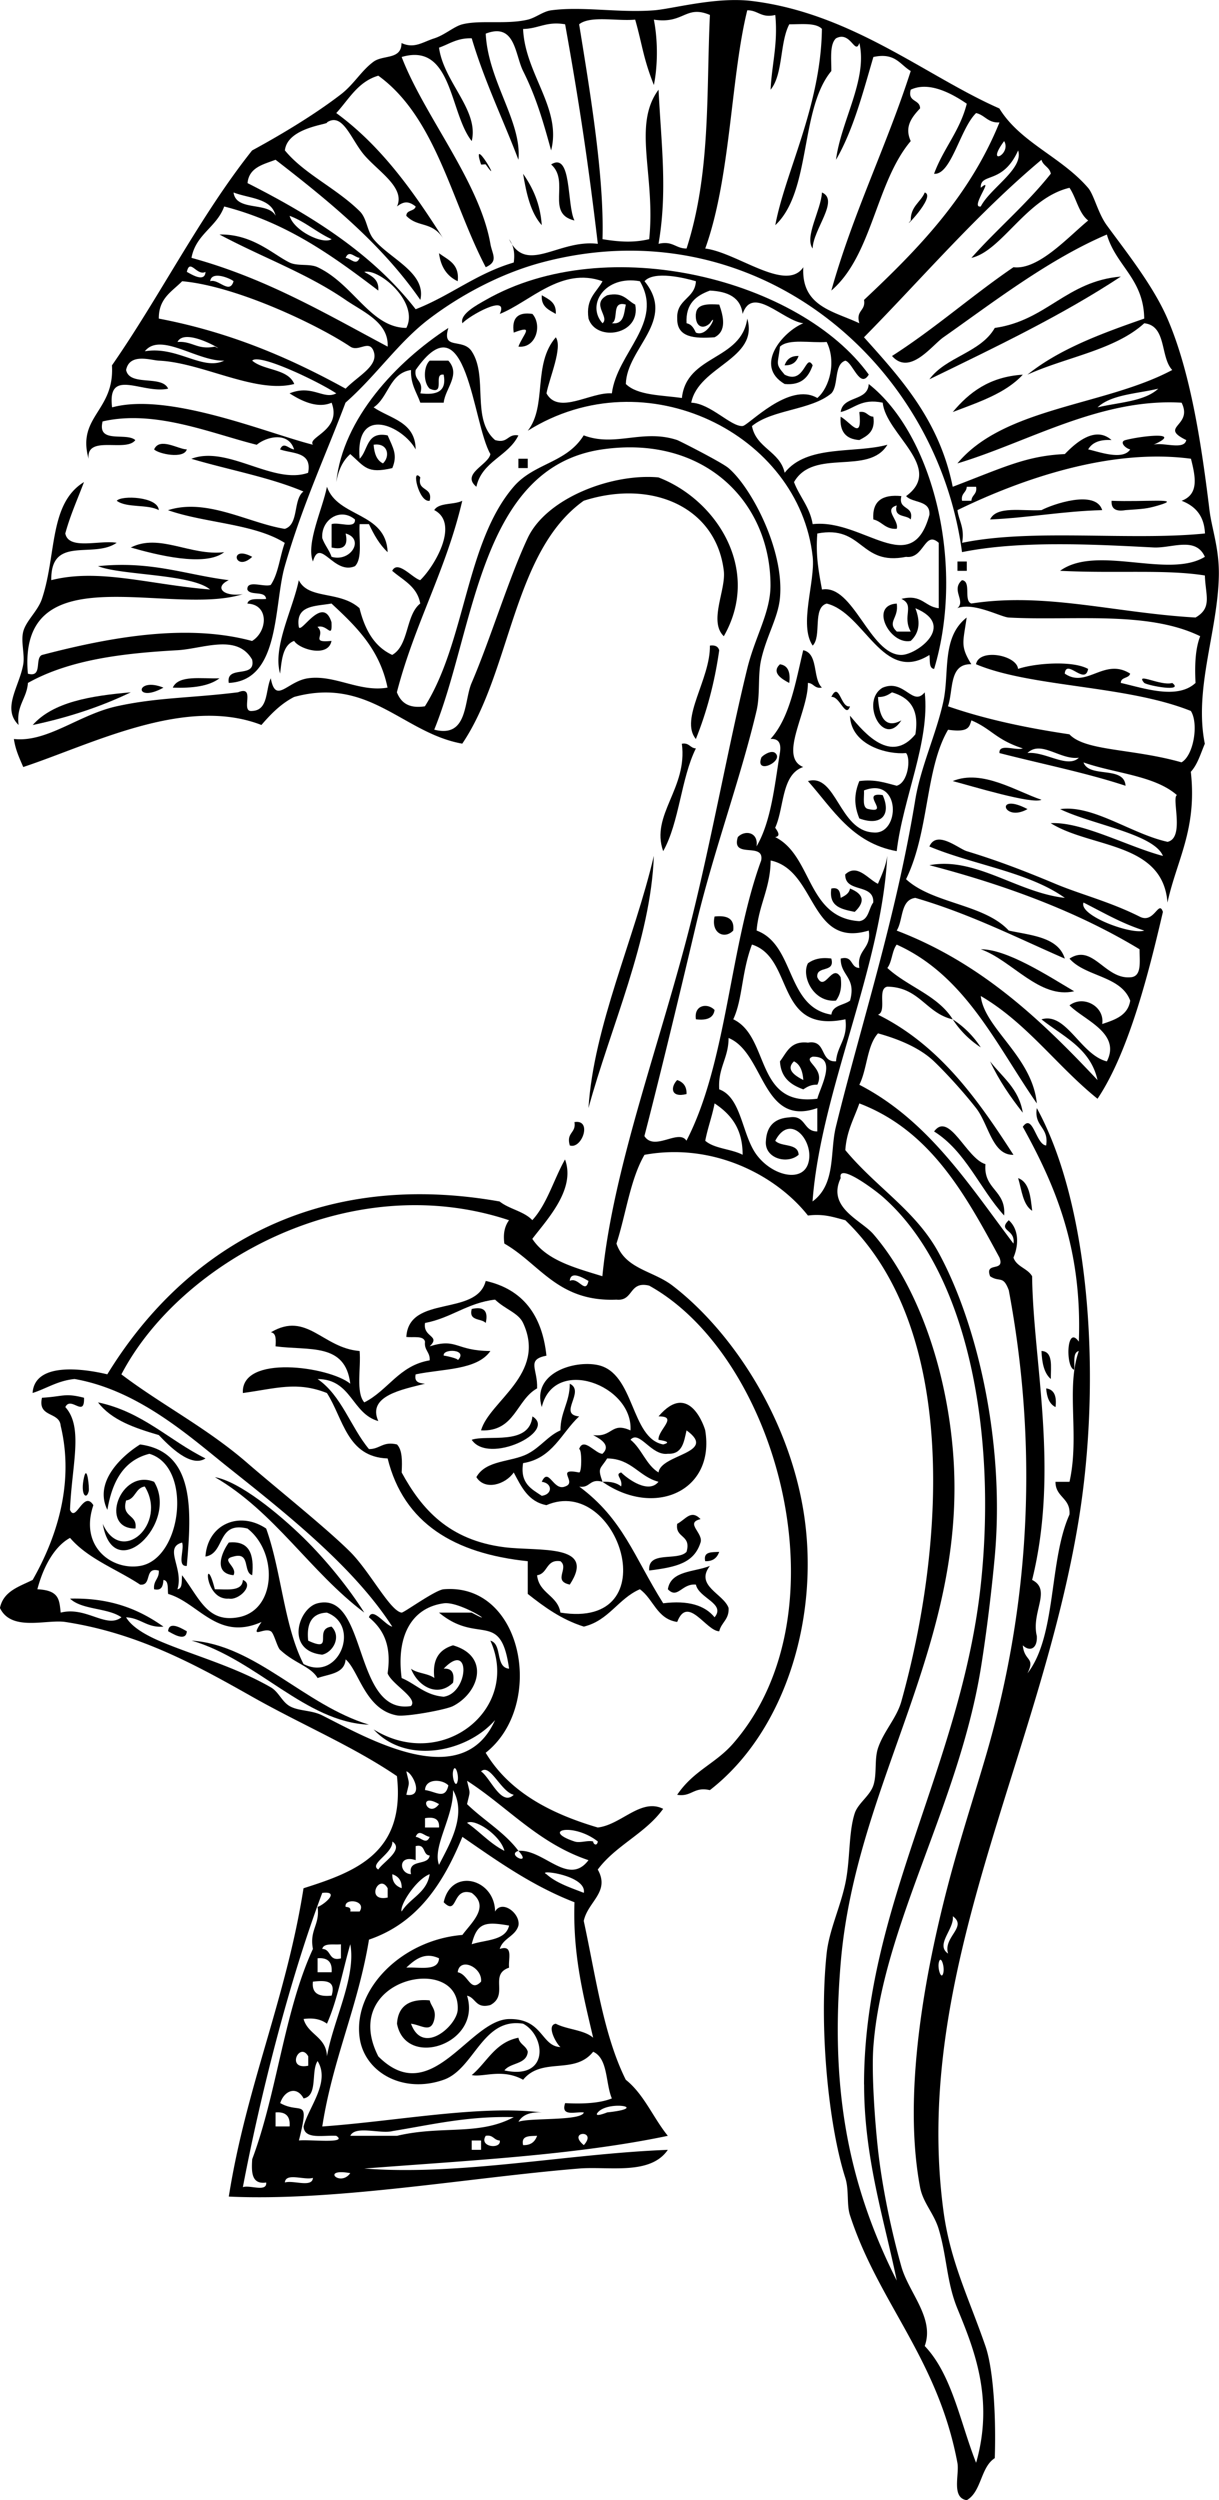 <svg xmlns="http://www.w3.org/2000/svg" viewBox="0 0 176.27 361.448"><path clip-rule="evenodd" d="M79.691 23.773c3.024-1.873 2.247 5.839 3.376 8.105-4.223-.988-.59-5.679-3.376-8.105zM118.86 27.826c2.562 1.126-1.294 5.333-1.351 8.104-1.21-1.691 1.2-5.526 1.35-8.104zM63.483 36.605c1.274.976 2.993 1.508 2.701 4.051-1.53-.719-2.454-2.047-2.701-4.051zM162.08 39.982c-8.547 5.636-18.153 10.212-27.689 14.857 2.367-3.263 7.415-3.841 9.455-7.429 7.5-1.06 10.35-6.764 18.24-7.428zM78.34 42.683c.989.587 2.141 1.012 2.026 2.701-.988-.586-2.14-1.01-2.026-2.701zM74.288 48.086c-.313-2.114.588-3.015 2.702-2.702 1.457 1.656.503 4.996-2.026 4.728.678-1.808 2.409-3.211-.676-2.026zM115.48 51.463c-.296.831-.864 1.387-2.026 1.351.3-.831.87-1.388 2.03-1.351zM147.9 54.165c-2.479 2.699-6.383 3.974-10.132 5.403 2.36-2.817 5.27-5.089 10.13-5.403zM124.26 59.567c1.092-.191 1.163.638 2.027.675.318 2.121-.845 2.759-2.027 3.377-1.899-.127-2.877-1.175-2.701-3.377 1.49.84 3.17 3.641 2.7-.675zM22.287 64.969c.798-1.818 3.521.003 4.727 0-.423 1.444-4.157.634-4.727 0zM74.963 66.32h1.351v1.351h-1.351V66.32zM16.884 72.398c.646-.82 5.972-.608 6.078 1.351-1.594-.882-4.667-.285-6.078-1.351zM130.34 71.723c-.503 2.079 1.853 1.298 1.351 3.377-.631-.721-2.491-.21-2.025-2.026-1.979.572.404 2.174 0 3.376-1.68.104-2.091-1.061-3.376-1.351-.2-2.684 1.31-3.655 4.06-3.376zM159.38 73.75c-5.707.147-10.605 1.101-16.209 1.351.917-2.009 4.668-1.186 7.43-1.351 1.5-.804 7.84-3.046 8.78 0zM160.73 72.398c4.692.203 10.636-.458 6.754.676-1.692.494-2.131.49-4.727.675-1.35.23-2.1-.138-2.02-1.351zM18.91 79.152c4.146-2.104 8.635 1.258 13.507.675-2.75 2.19-9.873.365-13.507-.675zM36.469 80.503c-2.514 2.357-3.427-1.841 0 0zM138.45 81.179h1.351v1.35h-1.351v-1.35zM102.65 93.334c.784-.11 1.201.149 1.35.675-.669 4.732-1.828 8.976-3.376 12.832-2.389-2.89 2.11-8.646 2.03-13.506zM112.78 96.036c1.188.163 1.539 1.162 1.349 2.701-1.17-.61-2.6-1.51-1.35-2.701zM31.741 98.062c-1.536 1.165-3.958 1.445-6.754 1.351.824-1.879 4.149-1.255 6.754-1.351zM23.637 99.413c-4.305 2.377-4.088-1.649 0 0zM18.91 100.09c-4.253 2.05-8.979 3.627-14.183 4.727 2.964-3.34 8.39-4.22 14.183-4.73zM98.6 107.52c1.091-.19 1.162.639 2.027.675-2.166 4.363-2.379 10.678-4.729 14.858-1.867-5.26 3.558-9.05 2.699-15.54zM110.08 109.54c.097-.26 1.429-1.193 2.025-.675 1.34 1.17-2.97 3.23-2.02.68zM148.58 116.97c-3.5 1.99-4.81-2.52 0 0zM94.549 123.73c-.445 12.162-6.275 24.789-9.455 36.469.757-11.86 6.635-24.44 9.455-36.47zM123.59 131.83c-1.868-.385-3.788-.714-3.378-3.377 1.147-.248 1.273.527 1.351 1.351.602-.299 1.208-.592 1.351-1.351 2.07.84 2.16 1.97.68 3.38zM103.33 132.5c1.766-.19 2.904.247 2.701 2.026-1.26 1.33-3.25.39-2.7-2.03zM120.21 138.58c.594 2.169-2.227.926-2.025 2.702 1.089 2.271 2.139-2.123 3.376 0 .216 1.565-.108 2.593-.675 3.377-3.294.312-5.052-3.566-4.054-5.403.79-.57 1.82-.89 3.38-.68zM103.33 146.01c-.163 1.188-1.162 1.539-2.701 1.351-.32-2.1 1.69-2.41 2.7-1.35zM97.925 156.14c.832.295 1.388.864 1.351 2.026-2.343.59-2.318-1.04-1.351-2.03zM83.068 162.22c2.638-.438 1.07 3.984-.675 3.377-.559-1.91.951-1.75.675-3.38zM145.2 175.73c-3.536-3.892-5.562-9.297-10.131-12.156 2.195-2.97 4.672 3.925 7.43 4.728-.32 3.7 3.02 3.73 2.7 7.43zM147.23 170.32c1.634.616 1.788 2.714 2.025 4.728-1.36-.9-1.51-3-2.03-4.73zM68.21 189.24c1.755-.406 2.431.271 2.026 2.024-.63-.72-2.491-.21-2.026-2.02zM150.6 195.31c1.724.075 1.34 2.261 1.351 4.053-.97-.83-1.28-2.32-1.35-4.05zM151.28 200.72c1.188.162 1.539 1.16 1.351 2.701-.91-.45-1.26-1.45-1.35-2.7zM14.182 202.74c6.49 1.39 10.261 5.497 15.533 8.104-2.122 1.415-5.318-1.864-6.753-3.377-3.479-1.02-6.839-2.16-8.78-4.72zM76.99 204.77c3.642 2.204-6.364 7.012-8.78 3.378 2.289-.79 8.341.93 8.78-3.38zM12.156 213.55c.439-1.902.784 1.556.675 2.027-.313 1.35-1.268.54-.675-2.03zM93.874 227.05c-.23-2.934 4.102-1.302 5.402-2.702.723-2.524-1.678-1.925-1.351-4.052 1.193-.593 1.973-2.141 3.376-.677-2.307.541.434 2.007 0 3.378-.93 2.94-3.424 3.56-7.426 4.05zM33.092 223c3-.298 3.676 1.726 3.377 4.727-1.377-.424-.19-3.41-2.702-2.701-2.022.446.646 1.444 0 2.701-2.991-.27-1.693-3.34-.675-4.73zM104 224.35c-.295.832-.863 1.388-2.025 1.351-.32-1.44.96-1.28 2.02-1.35zM24.312 235.83c.103-1.68 2.288-.197 2.702 0-.102 1.68-2.287.2-2.702 0zM27.689 237.18c9.285.623 16.323 9.338 25.664 12.156-9.163-.34-16.223-9.43-25.664-12.16z" fill-rule="evenodd"/><path clip-rule="evenodd" d="M168.16 123.73c-1.326-3.185-10.319-4.532-14.859-6.754 4.737-.675 10.349 3.603 15.534 4.728 2.517-.559.545-6.357 1.351-6.753-3.231-2.846-9.019-3.139-13.507-4.728.837 2.314 5.878.426 6.079 3.377-5.76-1.896-12.147-3.162-18.234-4.728-.115-1.464 2.395-.305 3.376-.675-3.91-1.257-4.517-2.83-7.431-4.051-.312.896-.319 1.789-3.376 1.351-3.324 5.674-2.695 14.664-6.077 21.61 3.866 3.562 11.289 3.57 14.856 7.429 3.345.707 7.15.955 8.104 4.052-7.052-3.077-13.769-6.492-21.612-8.78-2.196.278-1.739 3.211-2.699 4.728 12.212 4.672 20.864 12.903 29.038 21.611-1.02-4.607-4.968-6.287-8.103-8.779 3.588-1.098 5.657 5.138 9.455 6.078 2.088-4.103-3.322-5.976-5.402-8.104 2.036-1.544 5.121.186 4.727 2.701 1.86-.616 3.714-1.238 4.052-3.376-1.336-3.617-6.472-3.434-8.778-6.079 3.355-2.206 5.106 2.979 8.778 2.702 1.726-.076 1.34-2.262 1.352-4.053-8.832-5.351-19.148-9.216-30.392-12.156 6.67-1.26 12.692 3.961 19.585 4.727-5.253-3.752-13.238-4.77-19.585-7.428 1.048-2.443 4.213.313 5.403.675 4.52 1.373 8.404 2.874 12.831 4.728 3.683 1.54 7.803 2.55 12.157 4.727 2.12 1.124 2.76-2.511 3.377-.675-1.802 7.69-4.743 19.996-9.457 27.014-5.863-4.715-10.206-10.953-16.882-14.857.505 4.679 7.452 8.751 8.105 15.533-5.897-8.512-10.326-18.491-20.262-22.962-.689.888-.664 2.49-1.351 3.377 2.924 2.705 7.298 3.958 9.453 7.429a13.733 13.733 0 014.054 4.051 13.721 13.721 0 01-4.054-4.051c-3.854-.872-4.802-4.653-9.453-4.728-1.518.283-.019 3.583-1.351 4.051 8.87 4.411 14.381 12.183 19.585 20.261-3.067.079-3.561-4.389-5.403-6.753-1.707-2.191-4.213-4.967-6.079-6.754-1.824-1.748-4.628-3.092-8.103-4.052-1.61 1.768-1.565 5.19-2.702 7.429 9.945 5.137 15.802 14.366 22.287 22.962.332-2.121-2.329-1.784-.677-3.377 1.449 1.293 1.48 3.521.677 5.403.46 1.341 2.056 1.546 2.701 2.702.134 12.247 3.955 27.915 0 43.897 2.866 1.447-.166 4.63.677 8.104.113 1.868-1.039 2.317-2.027 1.349.225 2.393 1.858 1.662.674 4.055 4.239-5.443 3.078-16.282 6.08-22.963.17-2.422-2.029-2.474-2.027-4.729h2.027c1.491-6.653-.549-13.585 1.349-18.909-.916.21-.56 1.69-.675 2.701-1.248-.279-1.141-6.635.675-4.052.508-13.563-3.458-22.653-8.103-31.066 1.453-2.058 1.881 2.567 3.376 2.702.437-2.688-1.788-2.715-1.349-5.403 7.72 14.053 9.361 39.207 6.075 59.429-5.578 34.363-24.181 65.345-19.583 99.952.972 7.332 3.668 12.61 6.077 19.587 1.193 3.459 1.545 10.47 1.351 16.208-2.062 1.313-1.902 4.851-4.052 6.077-2.265-.351-1.036-3.722-1.351-5.403-2.832-15.096-11.446-23.177-15.533-35.792-.503-1.55-.115-3.648-.677-5.403-2.42-7.582-3.827-21.712-2.701-32.418.353-3.341 1.946-6.602 2.701-10.13.731-3.414.446-7.283 1.354-10.13.468-1.475 2.186-2.519 2.701-4.052.545-1.633.126-3.758.675-5.401.802-2.409 2.705-4.351 3.376-6.756 6.163-22.076 8.407-53.664-8.105-69.56-1.615-.409-3.081-.971-5.402-.675-4.581-5.805-13.672-10.595-23.638-8.779-2.067 3.559-2.672 8.582-4.051 12.832 1.251 3.687 5.271 3.906 8.105 6.078 8.356 6.404 16.607 18.64 18.908 32.418 2.502 14.988-2.384 31.888-13.506 40.519-2.343-.541-2.597 1.008-4.729.677 2.376-3.521 5.54-4.481 8.104-7.429 16.544-19.017 6.399-55.901-12.156-66.185-2.961-.709-2.22 2.284-4.728 2.026-8.457.354-11.058-5.15-16.208-8.104-.216-1.566.109-2.593.675-3.377-23.162-7.683-47.675 6.208-56.054 22.286 5.798 4.394 12.382 7.746 18.234 12.833 3.962 3.443 11.457 9.43 14.857 12.831 2.858 2.857 5.76 8.544 7.429 8.779.299.044 4.851-3.271 6.078-3.376 11.513-.969 14.775 16.787 6.078 23.638 3.386 5.618 9.255 8.753 16.209 10.804 3.397-.391 6.244-4.303 9.454-2.701-2.53 3.548-6.87 5.286-9.454 8.78 1.823 3.239-1.446 4.636-2.026 7.429 1.725 7.955 2.855 16.505 6.077 22.961 2.636 2.095 3.961 5.496 6.079 8.104-13.398 2.812-28.851 3.566-43.898 4.729 13.905 1.071 29.363-2.151 43.898-2.701-2.541 3.72-8.565 2.354-12.831 2.701-15.723 1.277-35.232 4.781-50.652 4.053 2.521-15.938 8.296-28.624 10.805-44.573 7.516-2.391 14.745-5.067 13.508-16.209-6.403-4.351-13.66-7.37-20.936-11.48-8.02-4.529-16.396-9.178-27.014-10.807-2.703-.415-7.808 1.44-9.455-2.025.497-2.431 2.768-3.085 4.727-4.052 3.161-5.544 6.151-13.585 4.052-22.287-.164-2.087-3.361-1.142-2.702-4.052 3.1-.176 3.264-.719 6.079 0 .105 2.99-1.909-.318-2.702 1.351 2.652 2.936.923 8.413.675 14.858.839 1.929 1.964-2.936 3.377-.677-2.044 6.018 2.703 9.461 6.754 8.781 6.084-1.021 7.618-14.343 1.351-16.209-3.775.95-5.389 4.065-6.078 8.104-2-4.043 2.088-7.805 4.728-9.455 7.904 1.06 7.473 9.422 6.753 17.56-1.464.113-.306-2.396-.675-3.378-2.72.75.275 3.718-.676 6.754.792-.109.57-1.232.676-2.027 2.592 3.46 3.679 6.865 8.104 6.08 5.568-.989 5.747-9.425 1.351-12.832-4.481-1.104-3.174 3.579-6.079 4.051.308-4.678 4.897-6.657 8.78-4.051 2.202 6.125 2.577 14.08 5.402 19.584 5.119 2.635 8.331-5.583 3.377-7.429-2.161.09-2.971 1.532-2.702 4.053 3.895 1.812.702-1.696 3.377-2.027 1.451 1.442.251 3.68-1.351 4.054-5.376-.548-3.469-6.729-.675-7.428 7.269-1.819 5.105 16.172 13.507 14.856 1.087-1.132-2.728-3.093-3.377-4.727.624-4.227-.735-6.469-2.701-8.104.533-1.554 2.362 1.162 3.376 1.349-5.504-8.549-15.085-16.156-23.637-22.961-5.48-4.36-12.944-11.2-22.295-12.84-2.459.241-4.033 1.37-6.078 2.024.296-4.448 7.139-3.571 10.806-2.701 10.303-16.833 28.827-29.912 56.729-24.987 1.376 1.101 3.534 1.419 4.728 2.702 2.151-2.352 3.102-5.903 4.728-8.779 1.584 4.298-2.584 8.661-4.728 11.48 2.054 3.124 6.176 4.179 10.13 5.403 1.545-15.794 8.457-33.887 12.833-51.327 2.957-11.796 5.469-25.703 8.103-36.469 1.161-4.749 3.395-8.159 3.376-12.156-.053-12.065-9.625-21.701-24.312-19.586-17.834 2.57-18.401 25.987-24.312 40.522 4.893 1.256 4.273-4.129 5.402-6.754 2.685-6.24 5.354-15.066 8.104-20.936 2.719-5.804 12.182-9.388 18.91-8.78 8.468 3.25 14.917 13.413 9.455 22.962-2.223-2.145.333-6.677 0-9.456-1.103-9.218-10.407-13.292-20.26-10.13-10.25 7.31-10.478 24.641-17.56 35.118-8.557-1.529-13.434-9.729-24.312-6.753-1.935.992-3.372 2.481-4.728 4.051-11.019-4.267-24.59 2.819-34.443 6.079-.538-1.262-1.127-2.473-1.351-4.052 4.823.526 9.381-3.518 14.858-4.727 5.838-1.29 10.776-1.182 17.559-2.026 2.657-1.082.235 2.916 2.026 2.701 2.381-.095 1.924-3.029 2.702-4.728.715 3.821 2.376.425 5.402 0 3.852-.541 7.44 2.052 11.481 1.351-1.146-5.607-4.607-8.9-8.104-12.157-2.287.415-5.215.188-4.727 3.377.257 1.153 3.458-4.716 4.727-.675.123 2.59-.553.245-2.026.675 1.278 1.185-1.178 2.347 2.026 2.026-.459 2.466-4.646 1.224-5.402 0-1.636.615-1.789 2.714-2.026 4.728-1.118-3.832 1.876-9.37 2.702-13.507 1.399 2.851 5.883 1.472 8.779 4.052.762 3.065 2.107 5.548 4.728 6.754 2.442-1.384 1.917-5.735 4.053-7.429-.443-2.483-2.491-3.363-4.053-4.728.802-1.616 2.926 1.063 4.053 1.351 2.145-2.085 5.7-8.24 2.026-10.13.682-1.119 2.868-.734 4.051-1.351-2.337 10.044-6.921 17.841-9.454 27.69.573 1.453 1.663 2.389 4.052 2.026 5.885-9.356 5.907-23.698 12.831-31.742 2.979-3.46 7.632-3.392 10.131-7.429 4.56 1.729 8.497-.966 13.506.676.31.101 6.456 3.223 7.431 4.051 3.35 2.854 8.155 12.018 7.428 18.91-.294 2.782-1.936 5.393-2.701 8.78-.52 2.295-.117 5.057-.677 7.429-2.321 9.846-6.326 20.641-8.778 31.066-2.883 12.243-5.628 23.45-7.431 30.391 1.437 2.264 4.972-1.089 6.079.675 5.85-11.259 6.229-27.989 10.807-40.521.504-2.755-4.374-.129-3.378-3.377 1.003-1.063 3.018-.753 2.701 1.351 2.088-3.542 2.604-8.651 3.378-13.508.23-1.355-.139-2.113-1.353-2.026 2.784-3.07 3.603-8.104 4.729-12.832 2.231.471 1.331 4.072 2.701 5.403-1.091.19-1.162-.639-2.026-.675.067 4.159-4.301 10.679-.675 12.156-3.182 1.096-2.718 5.837-4.052 8.78.416.602.814 1.208 0 1.351 5.408 2.696 4.551 11.658 12.156 12.156 1.388-.188 1.348-1.804 2.027-2.702.132-2.835-4.095-1.311-4.055-4.051 1.719-1.639 3.294.674 4.729 1.351.539-1.262 1.127-2.474 1.351-4.052-.836 16.284-9.622 34.039-10.807 49.975 3.424-2.524 2.479-7.144 3.378-10.805 3.601-14.695 8.639-29.952 11.479-47.274.779-4.734 3.038-9.523 4.055-14.182.921-4.231-.291-9.267 3.376-12.157-.514 3.62-.956 4.094.674 6.754-3.255-.104-2.577 3.724-3.376 6.078 5.345 1.859 11.287 3.119 17.561 4.051 2.296 2.453 9.073 2.027 16.209 4.052 1.771-1.016 2.496-5.62 1.349-7.428-9.373-3.747-23.089-3.4-31.065-6.753.432-2.336 5.886-1.343 6.079.675 2.361-.816 7.849-1.258 10.13 0-.432 2.454-3.158-1.567-3.378.675 3.168 2.202 5.699-2.357 9.455 0-.166.733-1.343.458-1.351 1.351 3.298.739 8.152 2.47 10.807 0-.134-2.609-.026-4.977.674-6.753-7.616-3.733-18.591-2.2-27.689-2.702-1.126-.062-5.089-2.263-7.428-1.351 1.271-1.049-.969-2.631.676-4.052 1.402.173.183 2.967 1.349 3.376 10.719-1.653 20.717 1.356 32.419 2.026 2.431-1.403 1.451-3.15 1.349-6.078-5.688-.909-12.758-.27-20.936-.676 5.301-3.839 15.675 1.204 20.936-2.025-1.334-2.976-4.785-1.215-7.429-1.351-8.535-.44-19.303-1.028-27.688.675-3.701-27.777-30.23-50.037-60.782-41.872-6.073 1.623-11.852 4.806-16.208 8.104-4.521 3.421-7.664 8.206-12.157 12.157-2.678 7.163-6.241 14.789-8.779 23.637-1.618 5.642-.628 16.552-8.104 16.883-.438-2.689 3.984-.518 3.377-3.376-2.187-3.79-7.091-1.561-10.806-1.351-7.555.425-15.468 1.285-21.611 4.728-.171 2.305-1.708 3.245-1.351 6.078-2.461-2.392.115-5.547.675-8.779.242-1.393-.375-3.284 0-4.728.408-1.567 2.112-2.964 2.702-4.728 2.135-6.383.995-13.758 6.079-16.883-.92 2.457-1.981 4.772-2.702 7.429.478 2.448 4.922.931 7.429 1.351-3.375 2.361-9.563-1.136-9.456 5.402 6.896-1.744 14.138.635 22.962 1.351-2.706-2.267-12.946-2.043-16.208-3.376 7.769-.792 12.7 1.256 18.91 2.025-2.177 1.031-.774 2.435 2.026 2.026-10.499 3.319-32.596-6.02-31.074 11.497 2.18.604.949-2.203 2.026-2.702 11.001-2.892 21.472-4.432 30.391-2.026 2.25-1.374 2.494-5.285-.675-5.403.209-.917 1.691-.56 2.702-.675-.102-1.248-2.288-.414-2.702-1.351-.114-1.464 2.396-.305 3.377-.675 1.097-1.604 1.312-4.091 2.026-6.078-4.415-2.789-11.553-2.854-16.884-4.728 5.633-1.797 11.639 1.861 16.884 2.701 2.075-.627 1.174-4.229 2.701-5.403-4.908-2.07-10.824-3.133-16.208-4.728 5.238-2 11.845 3.801 16.883 2.026.605-3.081-2.221-2.731-4.051-3.377.495-1.202 1.228-.097 2.026 0-.832-2.651-4.043-1.823-5.403-.675-6.497-1.611-14.673-5.13-22.287-3.376-.829 3.305 3.425 1.527 4.728 2.702-1.335 1.817-7.132-.829-6.754 2.701-1.725-6.163 3.781-6.879 3.377-13.507 7.009-10.1 12.69-21.527 20.26-31.066 3.952-2.149 8.887-5.069 12.832-8.104 1.908-1.468 2.957-3.424 4.728-4.728 1.406-1.035 4.047-.24 4.052-2.702 1.843.858 3.039-.137 4.728-.675 1.517-.484 2.862-1.72 4.051-2.026 2.573-.662 6.366.047 9.456-.675 1.145-.267 2.221-1.192 3.377-1.351 4.495-.612 9.758.383 14.858 0 2.698-.202 8.96-1.985 14.181-1.351 14.489 1.76 25.287 10.923 35.796 15.534 3.034 4.94 8.941 6.974 12.831 11.48.854.99 1.422 3.648 2.701 5.403 2.677 3.677 6.692 8.679 8.779 13.507 3.229 7.475 4.837 17.462 6.077 27.689.322 2.646 1.424 5.543 1.352 9.455-.152 8.071-3.619 16.372-2.027 24.312-.604 1.42-1.049 3.003-2.025 4.052.933 8.359-2.058 12.798-3.376 18.91-.665-8.789-11.063-7.846-16.884-11.48 4.52-.24 11.04 3.35 16.2 4.73zm-11.48 6.75c-.728 1.882 6.969 4.708 8.78 4.052-3.25-1.02-5.94-2.62-8.78-4.05zM84.419 310.12c2.051-2.27-2.497-2.05 0 0zm-43.898-71.58c-.459-.432-.895-2.428-1.351-2.702-1.07-.64-3.156 1.342-1.351-1.351-6.34 2.83-9.11-2.785-13.507-4.052-.105-.794.116-1.916-.675-2.025-.076.822-.202 1.598-1.35 1.351-.151-1.277.761-1.489.675-2.701-2.17-.595-.925 2.226-2.701 2.026-3.392-2.237-7.535-3.721-10.131-6.755-2 1.078-3.731 3.676-4.728 7.43 3.216.148 3.163 1.556 3.377 3.376 3.675-.946 6.605 2.365 8.78.677-1.98-1.396-5.706-1.05-7.429-2.702 6-.146 10.078 1.627 13.507 4.051-2.431.183-3.254-1.247-5.402-1.349.845 1.453 2.946 2.603 4.727 3.376 4.679 2.03 10.869 3.672 16.209 6.753 1.121.647 1.594 2.061 2.702 2.702 1.306.757 3.15.558 4.727 1.351 6.683 3.359 20.266 11.265 24.988.675-4.036 4.63-12.83 6.505-17.559 1.353 9.967 6.169 21.311-2.989 16.883-12.833 1.771.48.647 3.854 2.702 4.052-1.199-8.607-4.434-3.382-10.13-8.104h4.727c4.173 2.271-1.6-1.692-4.052-1.349-4.647.646-6.884 4.739-6.078 10.804 2.063.863 3.374 2.479 6.078 2.702 3.641-.532 3.96-8.211 0-4.053 1.212-.088 1.581.671 1.351 2.025-2.235 2.183-5.07.548-6.079-2.025.888.689 2.49.662 3.377 1.351-.333-2.81.801-4.15 2.702-4.729 5.379 1.574 3.812 6.821 0 8.781-1.062.544-6.807 1.583-8.104 1.351-4.591-.82-5.494-6.45-7.429-8.104-.157 2.093-2.396 2.107-4.052 2.701-1.01-1.7-3.316-2.11-5.404-4.07zm81.719-91.18c-10.246 2.143-7.34-8.869-13.507-10.806-1.532 4.096-1.329 7.853-2.7 10.806 5.336 2.543 3.074 12.683 12.157 11.48.435-1.716 3.016-6.136-.677-6.078-1.594.573 1.861 1.663.677 4.052-.931-.029-1.484.318-2.027.675-1.822-.653-3.259-1.693-3.376-4.052.977-1.274 1.508-2.994 4.051-2.702 2.72-.466 1.659 2.844 4.054 2.702.18-2.29 1.72-3.23 1.36-6.07zm52-70.234c-.106-2.595-1.432-3.971-3.374-4.728 2.508-.95 2.025-3.394 1.349-6.078-11.544-1.543-24.376 2.857-33.767 7.429.215 1.585 1.067 2.535.676 4.728 10.2-2.107 24.23-.26 35.11-1.351zm-35.12-4.728h1.349c.039-.863.867-.935.677-2.026h-1.351c-.04.864-.87.936-.68 2.026zm12.83-47.274c-.162-.963-1.111-1.139-1.351-2.026-9.312 7.798-17.176 17.042-25.664 25.664 5.431 6.051 10.906 12.056 12.831 21.611 7.355-2.803 10.631-4.472 16.209-4.728 1.235-1.271 4.263-4.253 6.754-2.025-1.676-.102-2.802.348-3.376 1.35 1.353.276 5.008 1.674 6.077 0-.732-.162-1.621-1.112-.674-1.35 2.188-.581 8.488-1.321 4.05.674 1.4-.401 4.438.835 4.729-.674-4.05-1.965 1.029-1.974-.674-5.403-11.751-.691-22.189 5.706-32.418 8.779 6.733-8.125 21.383-8.332 31.065-13.507-1.757-1.845-.779-6.426-4.051-6.753-4.236 3.869-11.312 4.896-16.886 7.429 4.617-3.712 10.706-5.954 16.886-8.104-.082-5.771-4.087-7.621-5.403-12.156-8.508 3.624-16.739 10.021-23.637 14.857-1.673 1.173-4.86 5.611-7.429 2.702 6.179-3.952 11.537-8.722 17.559-12.832 3.597.434 7.841-4.307 10.806-6.753-1.386-1.092-1.703-3.25-2.701-4.728-6.204 1.455-9.775 9.129-14.185 10.131 3.7-4.172 7.99-7.765 11.47-12.158zm15.54 31.066c-3.093.734-6.809.845-8.781 2.702 3.09-.734 6.8-.846 8.78-2.702zM36.47 52.138c1.692 1.459 5.167 1.137 6.079 3.377-5.62 1.444-13.295-3.093-19.586-3.377-1.132-.051-4.227-1.152-4.727 1.351.501 2.425 5.171.682 6.078 2.702-3.732.812-8.834-3.133-8.104 2.702 8.25-2.237 22.508 3.772 29.04 5.402-.852-1.117 4.21-2.063 2.701-6.077-2.001.872-4.285-.195-6.077-1.351 3.265-1.33 4.925.975 6.752 0-2.658-1.745-11.167-5.831-12.156-4.729zM94.55 2.837c.651 3.344.507 7.01 0 9.455-1.559-3.932-1.667-5.827-2.701-9.455-2.678.25-6.473-.619-8.104.675 1.536 9.524 3.647 21.977 3.376 31.066 2.911.483 4.777.453 6.754 0 .952-9.196-2.468-16.457 1.351-21.611.407 8.107 1.303 14.661 0 22.286 2.063-.488 2.462.69 4.052.676 3.524-10.935 2.845-22.491 3.378-33.768-3.552-1.496-3.749 1.358-8.111.676zm24.311 1.351c-.869-.93-2.934-.668-4.729-.675-1.395 2.656-.873 7.23-2.701 9.456.165-3.663 1.084-6.572.677-10.806-2.064.488-2.461-.69-4.053-.675-2.396 9.693-2.384 24.205-6.077 34.443 4.603.572 11.687 6.406 14.182 2.701-.312 5.715 4.447 6.36 8.104 8.104-.558-1.909.952-1.75.675-3.377 7.775-7.308 15.236-14.93 19.587-25.663-1.682.104-2.091-1.061-3.378-1.351-2.3 2.215-3.604 8.987-6.079 8.779 1.323-3.63 3.732-6.173 4.729-10.13-2.648-1.821-5.699-3.167-8.104-2.026-.492 1.842 1.343 1.359 1.351 2.701-1.334 1.408-2.248 2.751-1.351 4.728-5.055 5.976-5.544 16.518-11.48 21.61 3.154-11.251 7.973-20.841 11.48-31.741-1.563-.915-2.237-2.715-5.401-2.026-1.532 5.223-2.921 10.587-5.403 14.857.709-5.6 4.599-11.598 3.376-16.883-.617 1.836-1.256-1.8-3.376-.675-.932.871-.669 2.934-.676 4.728-4.592 5.538-2.872 17.389-8.104 22.287 1.41-7.618 6.6-17.222 6.74-28.366zM86.446 35.254c-1.357-11.484-2.654-20.205-4.728-31.742-2.716-.464-3.856.647-6.078.675.271 6.488 5.62 11.482 4.052 17.559-1.277-4.66-2.244-7.852-4.052-11.48-1.181-2.37-1.12-7.058-5.403-5.403.34 6.87 5.259 12.744 4.728 18.234-2.231-5.872-4.896-11.311-6.753-17.559-2.094-.068-3.226.826-4.727 1.351.668 4.968 5.812 9.036 4.727 13.507-3.23-4.067-2.793-14.322-10.131-12.156 3.238 8.468 11.264 18.027 12.831 27.014.267 1.529 1.213 2.529-.675 3.377-4.953-9.455-7.181-21.635-15.533-27.689-2.954.873-4.246 3.408-6.079 5.403 6.502 4.754 11.169 11.342 15.534 18.234-1.676-2.672-3.704-1.609-5.403-3.376.007-.893 1.184-.617 1.351-1.351-1-.782-1.703-.782-2.701 0 1.242-2.707-2.683-5.046-4.728-7.429-1.918-2.235-3.098-6.247-5.403-4.727.423.285-5.721.687-6.078 4.051 2.769 3.383 7.362 5.405 10.805 8.78 1.086 1.064 1.029 2.841 2.026 4.052 2.34 2.842 7.653 4.845 6.754 8.779-5.622-8.11-13.199-14.266-20.936-20.261-1.793.684-3.842 1.111-4.052 3.377 9.418 4.765 18.109 10.256 24.312 18.234 5.022-1.956 8.786-5.171 14.182-6.753.216-1.566-.109-2.593-.675-3.377 2.512 5.198 7.128-.032 12.833.676zm-36.469 2.027c.798.097 1.531 1.203 2.026 0-.798-.098-1.531-1.203-2.026 0zm2.701 2.026c.989.586 2.141 1.011 2.026 2.7-6.527-4.953-13.152-9.809-22.287-12.156-1.063 2.989-4.104 4.001-4.728 7.429 10.787 2.945 19.402 8.062 28.365 12.831.178-3.521-3.566-5.026-6.078-6.753-5.642-3.879-12.126-6.174-18.234-9.455 4.769-.095 7.766 2.901 10.131 4.052 1.146.558 2.896.131 4.051.675 5.238 2.466 7.652 8.733 12.832 8.779 1.881-3.635-3.855-8.612-6.078-8.102zm1.351 11.481c-.641-1.772-2.155.143-3.377-.676-4.655-3.114-16.396-8.75-24.312-9.455-1.446 1.48-3.406 2.447-3.377 5.403 10.403 1.979 19.03 5.733 27.014 10.13 1.829-1.886 4.816-3.289 4.052-5.402zm91.172-30.391c-2.81 3.79 1.12 1.929 0 0zm-3.38 6.753c2.119-1.793-1.634 2.996 0 2.702 1.382-2.683 6.24-5.448 5.403-8.104-2.23 4.991-5.52 3.154-5.4 5.402zm-101.97 4.053c-.573-2.579-3.81-2.493-6.079-3.377.36 2.791 5.017 1.286 6.079 3.377zm8.103 3.376c-2.172-.979-3.784-2.519-6.077-3.376.592 2.134 4.77 4.199 6.077 3.376zM29.72 39.307c-1.257.645-2.257-2.023-2.701 0 .414.197 2.6 1.68 2.701 0zm4.052 1.35c-.409-.388-3.203-1.58-3.376 0 1.202-.403 2.804 1.979 3.376 0zm-2.701 9.455c2.173 1.15-4.286-2.985-5.403-.675 2.175-.149 2.858 1.194 5.403.675zm1.351 2.026c-3.892.135-9.229-4.198-11.48-1.351 4.653-.811 8.357 2.878 11.48 1.351zm123.58 57.402c-2.663.38-5.465-2.593-7.429-.675 2.56-.26 5.8 2.27 7.43.68zm-46.59 24.99c5.586 2.07 4.227 11.083 10.807 12.156.188-1.387 1.804-1.347 2.701-2.025.929-3.404-1.386-3.568-1.351-6.079 1.842-.492 1.357 1.341 2.701 1.351-.437-2.688 1.786-2.715 1.351-5.403-8.602 2.596-7.516-8.715-14.184-10.13-.03 4.03-1.72 6.39-2.03 10.13zm-5.41 22.96c3.233 1.166 3.264 6.565 5.402 9.455 2.219 2.997 6.479 4.053 7.429 1.351 1.089-3.093-2.51-7.626-4.727-3.377.86.94 3.308.293 3.377 2.026-1.655 1.457-4.995.503-4.729-2.026.13-2.122 1.256-3.248 3.376-3.377 2.436-.407 1.993 2.062 4.055 2.026v-3.376c-8.016 2.835-7.607-7.988-12.831-10.131 0 2.94-1.56 4.3-1.35 7.44zm-2.02 7.43c1.319 1.157 3.779 1.172 5.402 2.026.015-3.842-1.758-5.896-4.052-7.429-.36 1.89-.99 3.51-1.35 5.4zm22.96 136.42c0-25.647 14.07-46.132 16.885-72.261 2.293-21.286-1.582-45.004-14.184-56.055-1.267-1.111-6.551-5.022-6.077-2.702-2.029 4.273 2.965 6.058 4.729 8.104 6.357 7.389 10.447 19.174 11.479 31.065 2.428 27.93-13.99 47.779-16.207 74.29-1.438 17.188.671 31.201 8.104 45.922-1.73-8.53-4.72-17.61-4.72-28.35zm10.8-120.21c5.59 10.276 9.589 27.479 8.104 43.897-.4 4.423-1.17 10.963-2.025 16.209-3.238 19.836-14.264 37.354-15.532 54.703-.279 3.802.227 10.82.675 14.858.599 5.404 1.938 11.784 3.376 16.884 1.065 3.777 4.842 7.457 3.377 11.481 3.956 4.149 5.133 11.073 7.429 16.882 2.682-9.344-.436-16.75-2.701-22.284-1.563-3.818-1.503-7.448-2.702-11.482-.688-2.311-2.27-3.787-2.701-6.078-2.923-15.56 1.837-36.267 5.403-48.625 1.297-4.496 2.771-9.151 4.052-13.508 6.735-22.898 7.488-45.618 3.376-67.534-.83-2.235-1.316-1.089-2.701-2.025-.834-2.186 2.186-.517 1.353-2.702-4.979-9.204-10.002-18.364-20.262-22.286-.755 2.17-1.848 4.004-2.027 6.753 4.52 5.44 10.19 8.75 13.5 14.85zm-50.646 4.05c-.415-.197-2.6-1.68-2.702 0 1.258-.64 2.257 2.03 2.702 0zm-18.91 72.26c.185-.921-.417-2.636-.674-1.353-.185.92.417 2.64.674 1.35zm8.104 2.03c-1.86-.424-3.435-4.624-4.728-3.378 1.357.93 2.932 5.13 4.728 3.38zm-15.533 0c2.675.435.883-3.217 0-3.378.473 2.08.473 1.3 0 3.38zm2.702-.68c1.575.207 2.909 1.444 3.377-.674-.861-.92-3.309-1.04-3.377.67zm6.077 2.03c2.394 2.334 5.404 4.053 7.429 6.754-1.843.589 2.055 2.259 0 0 3.653-.281 7.225 5.209 10.131 1.351-7.244-2.437-11.674-7.686-17.56-11.48.474 2.08.474 1.3 0 3.38zm-4.051 8.78c1.27-2.572 4.143-7.092 2.026-10.807.069 3.92-3.022 8.22-2.026 10.81zm0-8.78c-3.228-1.88-1.636 2.22 0 0zm-2.026 3.38h2.026c.087-1.212-.671-1.579-2.026-1.349v1.35zm11.481 3.38c-.528-2.199-4.234-4.735-5.403-4.052 1.86 1.29 3.306 2.99 5.403 4.05zm10.13-1.36c.81.271 1.87-.207 2.702 0-.002.375.546.766.675 0-3.528-2.76-8.297-1.64-3.377 0zm-20.936-.67c-.799-.099-1.532-1.202-2.026 0 .798.1 1.531 1.2 2.026 0zm4.052 24.99c.41-8.272-17.253-4.588-11.48 6.754 7.685 7.681 13.11-5.303 18.91-5.401 4.908-.084 4.612 3.938 7.429 4.051-.567-.432-2.115-3.157-.675-3.376 1.623.854 4.083.868 5.403 2.026-1.402-6.027-2.957-11.902-2.702-19.586-6.162-2.393-11.147-5.961-16.209-9.454-2.751 6.701-6.457 12.451-13.506 14.856-1.582 9.673-5.246 17.266-6.754 27.016 10.886-.782 22.765-3.135 31.742-2.027-1.677-.101-2.803.35-3.377 1.351 1.579-.617 9.096-.088 9.456-1.351-1.197-.153-3.382.682-2.702-1.351 2.609.134 4.976.023 6.753-.677-.93-2.219-.53-5.771-2.701-6.752-2.71 3.4-7.376.695-10.13 4.051-3.026-1.678-5.801-.321-7.429-.675 2.21-1.84 3.364-4.739 6.753-5.401.162.962 1.112 1.138 1.351 2.025-.162 1.865-2.512 1.541-3.377 2.702 6.548 1.426 5.976-5.02 2.702-6.754-5.89-.945-7.038 6.534-11.481 8.103-5.869 2.072-11.468-1.061-12.157-6.076-.97-7.082 6.167-14.161 14.857-14.859 1.308-1.786 4.022-4.074 1.351-6.076-2.911-.936-1.965 3.447-4.052 1.35 1.086-5.057 7.385-3.422 7.428 1.351.989-1.803 3.706.283 3.377 2.026-.457 1.568-2.245 1.809-2.701 3.376 2.031-.682 1.197 1.505 1.351 2.702-2.937 1.003.004 3.928-2.702 5.402-2.154.58-2.088-1.062-3.377-1.351 2.167 6.982-8.871 10.642-10.129 4.053.154-2.546 1.759-3.643 4.728-3.376.212.912.961 1.288.675 2.701-.467 2.117-1.802.879-3.377.675 1.708 4.69 6.638.28 6.752-2.02zm-11.481-20.26c.602-1.026 3.799-2.882 2.026-4.052.111 1.73-3.436 3.24-2.026 4.05zm5.403-1.36c-2.646-.864-2.383 1.969-.675 2.027-.5-2.303 2.489-1.115 2.702-2.701-1.065-.062-.529-1.724-2.026-1.354l-.001 2.02zm24.313 4.73c.461-2.569-6.933-3.451-5.403-2.701 1.418 1.28 3.46 1.94 5.403 2.7zm-26.339-.67c.037-1.163-.52-1.733-1.351-2.025-.036 1.15.52 1.72 1.351 2.02zm0 3.37c1.19-1.962 3.635-2.669 4.052-5.401-1.977.75-4.41 4.56-4.052 5.4zm-2.026-2.02v-1.351c-1.247-2.25-3.293 2.02 0 1.35zM35.12 316.2c.981-.369 3.49.788 3.377-.674-2.11.307-2.16-1.444-2.026-3.378 3.571-9.486 4.648-21.466 8.779-30.392-.53-2.779 1.037-3.465.675-6.077.775-.208 3.436-2.347.675-2.025-4.816 12.75-9.035 29.66-11.48 42.54zm15.533-39.85h1.351c1.05-1.662-2.294-1.985-2.026-.675.412.04.799.1.675.67zm86.449 6.08c-.762-2.391 2.839-3.842.675-5.401.24 1.88-2.58 4.11-.68 5.4zm-87.8.68v-2.025c-1.01.113-2.493-.241-2.702.674 1.343.02.86 1.85 2.702 1.36zm-2.026 9.45c-.783-.566-1.811-.891-3.377-.675.638 2.289 3.294 2.56 3.377 5.401.904-5.182 4.257-11.491 3.377-16.207-1.115 3.85-1.853 8.06-3.377 11.49zm-1.351-7.43h2.026c.123-1.473-.553-2.147-2.026-2.024v2.02zm90.497 0c.183-.917-.419-2.636-.677-1.349-.18.92.42 2.64.68 1.35zm-88.471 3.38c.678-2.255-.937-2.215-2.701-2.024-.203 1.77.936 2.21 2.701 2.02zm-3.377 10.13v-1.351c-1.245-2.24-3.291 2.03 0 1.35zm-1.349 10.81c1.446-.184 7.204.522 5.402-.677-1.91-.115-4.632.581-4.728-1.349.679-2.717 3.923-6.408 2.026-9.455-.99 1.485.081 5.031-2.026 5.4-1.01-1.881-2.818-1.109-3.376.677 3.03 1.7 4.303-1.06 2.702 5.41zm44.572-4.06c6.336-.671.163-1.789-1.35 0-.69.82 1.343.01 1.35 0zm-47.949 2.03h2.026c.122-1.474-.553-2.149-2.026-2.027v2.03zm16.883.68c-1.833.419-5.36-.856-6.078.675h6.754c6.458-1.533 11.83.022 16.883-2.701-6.698-.18-11.94 1.11-17.559 2.02zm15.533 1.35c-.864-.037-.935-.867-2.026-.677-1.05 1.66 2.294 1.99 2.026.68zm3.377.67c1.161.037 1.73-.521 2.026-1.353-1.061.07-2.341-.09-2.026 1.35zm-7.429.68h1.351v-1.351h-1.351v1.35zm-17.559 3.37c-4.326-.78-1.484 2.07 0 0zm-5.403.68c-1.188.388-3.967-.816-4.052.677 1.188-.39 3.968.81 4.052-.68zm70.912-158.71c-.093-1.258-.444-2.258-1.351-2.702-1.25 1.19.17 2.09 1.35 2.7zm-47.95 124.94c2.031-.671 4.904-.501 5.403-2.702-3.386-.58-4.626-.48-5.403 2.7zm-9.455 3.38c1.91-.115 4.633.581 4.728-1.351-1.977-.9-3.32.01-4.728 1.35zm7.429.67c1.569.297 1.809 2.983 3.377 1.354.213-2.1-3.124-3.6-3.377-1.35z" fill-rule="evenodd"/><path clip-rule="evenodd" d="M165.46 98.737c-1.416-1.661 2.413.499 4.051 0 1.74 1.343-3.34.43-4.05 0zM70.236 23.773c-.063-.054-.652.068-.675 0-1.594-4.781 3.3 3.704.675 0zM75.639 25.124c1.388 1.989 2.482 4.271 2.701 7.429-1.599-1.778-2.222-4.531-2.701-7.429zM133.72 27.826c1.74.546-3.567 5.835-2.026 4.052-.03-2.057 1.43-2.627 2.03-4.052zM125.62 54.165c-1.269 2.081-2.279-1.71-3.378-2.026-1.697.552-.94 3.561-2.024 4.728-2.943 2.459-8.511 2.295-11.482 4.727.614 3.213 4.032 3.624 4.729 6.753 3.246-4.117 10.168-2.751 14.858-4.052-2.731 4.515-10.675.435-13.508 5.403.804 2.124 2.281 3.573 2.701 6.078 7.282-.832 14.301 8.113 16.884-1.351.145-2.169-2.407-1.644-3.376-2.702 5.586-4.071-2.946-8.968-3.378-13.506-3.137-.662-4.076.875-6.077 1.351.283-2.418 3.924-1.478 4.052-4.052 9.348 7.365 13.973 26.213 9.454 41.196-.79-.109-.568-1.231-.675-2.026-6.771 4.264-9.337-6.073-14.858-7.429-2.099.604-.676 4.725-2.025 6.079-2.039-2.981.392-9.226 0-12.831-1.928-17.723-24.129-28.92-41.196-18.234 2.833-3.63.664-9.605 4.052-13.508 1.01 1.494-.913 5.815-1.351 8.104 1.739 3.173 6.396-.232 9.455 0 .746-5.888 7.563-10.227 4.053-16.209-5.079-.907-7.797 3.421-5.403 6.079 1.098-.926-1.742-2.781.675-4.052 2.334-.535 2.85.751 4.053 1.351.87 4.387-5.635 5.458-6.754 2.026-.44-2.916 1.166-3.786 2.025-5.403-5.977-2.141-10.498 3.002-14.857 4.728 1.417-3.049-4.549.328-5.403 1.351-.436-1.324 2.13-2.664 3.377-3.377 17.658-10.087 45.514-2.897 55.394 10.804zm-24.99-8.781c.1-1.476 1.701-1.449 3.376-1.351.613 1.73 1.095 3.828-.675 4.728-2.908.206-5.45.048-5.403-2.701-.139-2.84 2.566-2.836 2.702-5.403-1.596-.467-6.041-1.561-7.431 0 4.661 5.705-2.564 9.618-2.701 14.858 1.707 1.67 5.158 1.596 8.104 2.026.675-6.305 8.591-5.368 9.455-11.481 1.713 5.869-7.031 6.849-8.103 12.157 2.791.1 5.732 3.493 7.428 3.376.826-.057 6.722-6.468 10.807-4.052 1.806-1.567 2.758-5.281 1.349-8.104-2.292.184-5.475-.522-6.752.675-.29 2.613-.74 2.403.675 4.053 2.934 1.518 3.01-3.207 4.052-1.351-.587 1.665-1.573 2.928-4.052 2.702-4.506-2.648-.222-7.604 2.701-8.78-2.982-.387-7.354-5.59-8.779-1.351-.285-2.417-2.152-3.249-4.727-3.377-1.974.728-3.538 1.866-3.378 4.728.757.143 1.052.749 1.352 1.351 1.818.777 3.246-3.239 2.026-1.351-1.01.967-2.16.517-2.04-1.352zm29.04 45.924h2.025c-1.278-2.254.638-3.792-1.351-4.728 2.99-.738 3.359 1.145 5.402 1.351v-9.454c-2.063-1.865-2.116 2.375-4.727 2.026-6.737 1.334-6.165-4.642-12.831-3.377-.267 3.193.216 5.636.674 8.104 4.539-.819 6.919 9.466 11.481 9.455 2.182-.005 8.04-4.263 2.024-6.754.681 1.795.706 3.439-.674 4.728-3.029.612-6.009-5.163-2.025-5.403.34 2.125-1.46 2.64.01 4.052zm-41.2-44.573c1.782.206 1.742-1.41 2.025-2.702-2.178-.603-.948 2.204-2.025 2.702zM64.158 54.165c-1.618-.268.375 3.076-2.026 2.026-.924-.864-.924-3.188 0-4.052h2.702c1.839 2.039-.468 4.024-.676 6.079h-3.376c-.526-1.502-1.419-2.634-1.351-4.728-3.128.474-3.241 3.963-5.403 5.403 2.406 1.646 6.035 2.068 6.078 6.077-1.831-3.355-8.773-6.59-8.104 1.351 1.261-1.215.944-4.008 4.052-3.377.81 1.86 1.467 2.821.675 4.728-3.659.857-3.972-.173-6.078-2.026-1.079.948-1.726 2.327-2.026 4.052.947-9.187 8.702-17.41 16.209-22.287-1.003 3.297 2.063 1.391 3.376 3.377 2.412 3.647-.114 9.827 3.376 12.832 1.909.558 1.75-.952 3.377-.676-1.468 3.035-5.273 3.731-6.078 7.429-2.263-1.874 1.749-3.159 2.026-4.728-2.599-4.437-3.389-22.77-10.805-12.156-.277 1.627 1.233 1.468.676 3.377 2.307.281 3.847-.204 3.376-2.701zm-8.78 12.831c1.064-1.003.752-3.017-1.351-2.702.094 1.259.445 2.257 1.351 2.702z" fill-rule="evenodd"/><path clip-rule="evenodd" d="M62.132 72.398c-1.583.32-2.732-4.996-1.351-3.376-.503 2.079 1.854 1.297 1.351 3.376zM53.353 75.775h-1.351c-.138 2.113.456 4.958-.675 6.079-3.068 1.331-5.065-4.303-6.078-.675-1.026-2.623 1.399-7.592 2.026-10.806 1.58 4.499 8.542 3.614 8.78 9.455-1.17-1.083-1.98-2.524-2.702-4.053zm-3.377 1.351c.404 1.754-.271 2.43-2.026 2.026v-3.377c.981-.369 3.491.789 3.377-.675-2.144-1.806-4.932.068-4.728 2.702.352.999 1 1.702 1.351 2.702 2.779.798 4.819-2.59 2.026-3.378zM128.99 100.09c-.545.357-1.097.705-2.026.675.126 2.708.959 4.709 3.376 3.377-2.647 4.111-6.003-2.82-2.702-4.728 3.155-1.307 4.317 2.827 6.079.676.786 7.095-3.149 15.306-4.052 22.962-6.479-1.174-9.23-6.079-12.833-10.131 4.112-1.173 4.5 7.197 9.457 7.429 3.892.404 4.037-8.157-1.353-6.079.057 1.069-.325 2.577.676 2.702 3.181.717-1.365-2.532 2.025-2.026 1.309 2.923-.29 4.522-3.376 3.377-.776-1.892-.776-3.512 0-5.403 2.321-.295 3.785.267 5.403.675 1.657-.452 2.067-3.93 1.351-4.728-2.617.261-7.969-1.089-8.104-5.402 2.197 2.679 5.953 6.961 9.453 2.7.63-3.8-.96-5.35-3.39-6.08zM120.21 100.76c1.155-2.375 1.359 1.693 2.701 1.351-.61 1.83-1.51-1.54-2.7-1.35zM137.77 112.92c4.259-1.768 9.267 1.53 12.833 2.702-1.34.7-10.13-2-12.83-2.7zM141.82 137.23c3.832.005 9.681 3.819 13.506 6.079-5 1.16-9.01-4.49-13.51-6.08zM143.17 153.44c1.762 2.29 4.169 3.936 4.729 7.429-1.78-2.27-3.44-4.66-4.73-7.43zM83.744 214.9c6.354 4.709 7.896 10.086 12.155 16.886 3.601-.45 6.017.285 7.43 2.025 1.654-1.994-2.267-2.734-2.701-4.728-2.057-.193-2.627 2.163-4.053.675.422-2.729 3.839-2.466 6.079-3.376-2.217 2.877 1.971 4.018 2.702 6.077.102 1.68-1.062 2.09-1.353 3.376-1.895-.023-4.552-5.328-6.078-1.351-2.952-.426-3.427-3.324-5.402-4.727-3.139 1.363-4.476 4.527-8.104 5.401-3.245-1.031-5.715-2.839-8.104-4.727v-4.728c-10.607-1.1-17.936-5.476-20.261-14.856-5.885-.193-6.402-5.755-8.78-9.457-4.335-1.722-7.356-.659-12.156 0-.304-5.633 12.48-3.834 15.533-1.349-.722-5.959-5.901-4.752-10.805-5.403.058-.959.111-1.911-.675-2.026 5.213-3.099 7.477 2.29 12.831 2.701.219 2.482-.576 5.979.675 7.43 3.449-1.729 5.021-5.337 9.456-6.079.085-1.21-.827-1.424-.675-2.701-.209-.918-1.691-.56-2.702-.677.36-6.167 10.158-2.896 11.48-8.103 5.328 1.201 8.159 4.898 8.78 10.805-2.957.577-1.234 1.919-1.351 4.729-3.039 1.688-3.175 6.278-8.104 6.077 1.188-4.236 9.518-8.138 6.079-15.533-.679-1.458-2.552-1.944-4.053-3.376-4.03.472-6.338 2.667-10.129 3.376-.333 2.121 2.328 1.784.675 3.378 4.024-1.25 3.666.647 8.779.675-1.931 2.797-6.899 2.556-10.805 3.376-.249 1.149.526 1.275 1.351 1.353-3.242.826-8.401 1.747-6.754 5.403-3.869-1.086-3.845-6.062-8.78-6.079 3.47 2.383 4.771 6.935 7.429 10.129 1.591.015 1.988-1.162 4.052-.674.777.799.764 2.387.675 4.052 2.867 5.257 6.792 9.786 14.857 10.807 4.985.628 13.369-.567 9.455 5.402-2.531-.533-.042-2.363-1.351-3.378-2.12-.319-1.785 1.817-3.377 2.025.272 2.654 2.968 2.885 3.377 5.403 15.681 2.512 8.375-20.029-2.026-15.533-2.647-.504-3.633-2.67-4.728-4.727-1.208 1.749-4.17 2.663-5.403.675 1.397-2.521 5.039-2.133 7.429-3.376 1.843-.958 3.003-2.654 4.728-3.378.001-2.699 1.349-4.054 1.351-6.752 2.304 1.119-1.786 4.439 1.351 4.727-2.567 2.388-3.835 6.072-8.104 6.754-.462 2.938 1.214 3.738 2.701 4.727 1.576-.199 1.576-1.826 0-2.026 1.013-2.23 1.651 1.403 3.377.676 1.858-.604-1.574-2.741 2.026-2.025.407.022.407-3.399 0-3.378.614-1.833 2.366.689 3.376.677 1.251-1.191-.174-2.091-1.35-2.701 2.875.354 2.544-1.96 5.402-.677.398-6.551-11.041-10.817-12.831-3.376-1.486-4.911 4.666-6.805 8.104-6.077 5.374 1.135 4.716 10.59 9.454 11.48 1.588-.408-.673-.642-.675-.675-.126-1.409 2.939-3.418 0-3.378 4.496-5.304 6.71 1.759 6.754 2.025 1.458 8.781-7.348 12.663-14.858 7.429-1.911-.54-1.752.97-3.378.69zm11.48-.68c-2.857-.742-3.866-3.338-7.429-3.375-.991 1.591-1.425 1.254-.675 3.375 1.177-.05 2.101.151 2.701.676.267-1.162-1.001-1.73 0-2.025.918.92 3.963 3.17 5.403 1.34zm0-1.35c.342-2.661 8.64-2.771 4.052-6.079-.38 1.646-.577 3.475-2.701 3.378-2.409.346-4.112-3.491-5.403-2.025 1.626 1.3 2.241 3.62 4.052 4.73zm-29.04-16.21c1.622-1.621-2.215-1.749-2.025-.676-.01-.04 2.285.42 2.025.68zM31.066 213.55c3.559.612 9.243 5.268 12.831 8.779 3.307 3.236 6.597 7.333 8.78 10.806-7.842-5.9-12.932-14.54-21.611-19.59zM20.936 214.9c-1.377.199-1.324 1.828-2.702 2.025-.722 2.524 1.677 1.927 1.351 4.054-5.311.059-2.212-8.74 2.701-6.755 3.624 5.975-5.877 15.163-7.429 6.079 2.701 6.09 9.402 0 6.079-5.4zM31.066 229.76c1.79-.011 3.976.375 4.052-1.351 1.699.678-.538 2.986-2.026 2.701-3.743.29-3.501-7.2-2.026-1.35z" fill-rule="evenodd"/></svg>